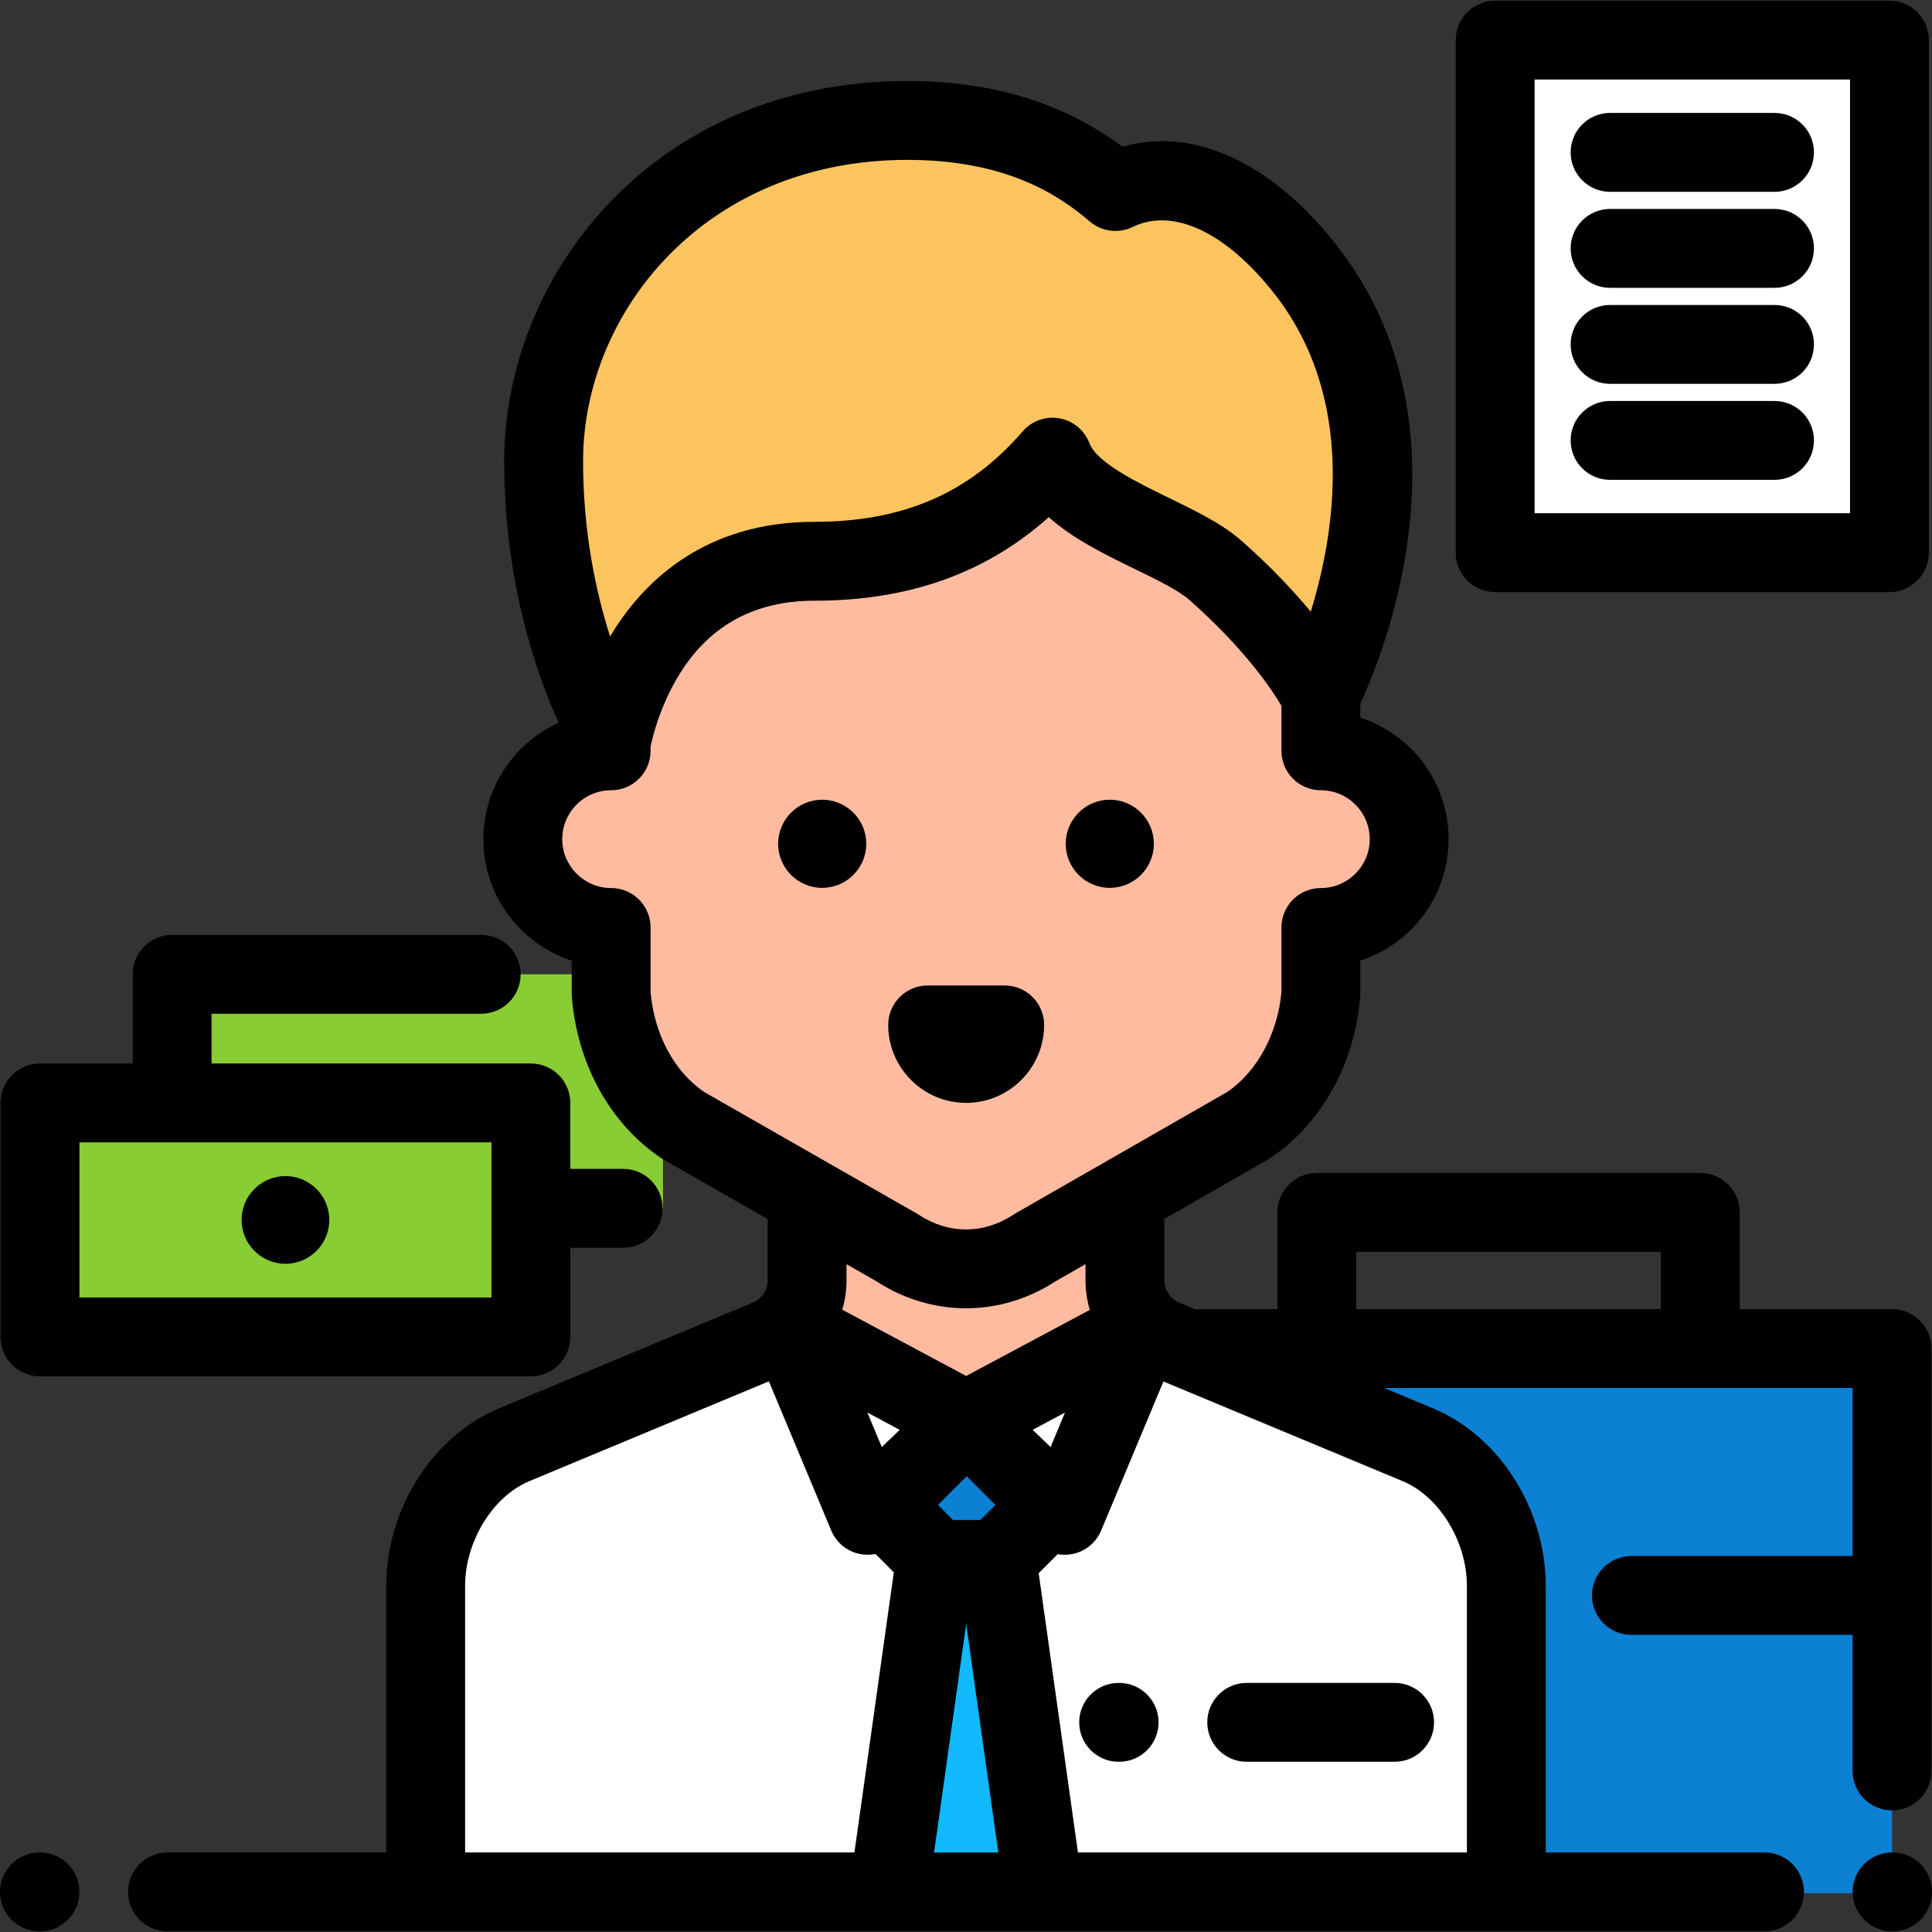 <?xml version="1.0" encoding="iso-8859-1"?>
<!-- Uploaded to: SVG Repo, www.svgrepo.com, Generator: SVG Repo Mixer Tools -->
<svg version="1.1" id="Layer_1" xmlns="http://www.w3.org/2000/svg" xmlns:xlink="http://www.w3.org/1999/xlink" 
	 viewBox="0 0 512 512" xml:space="preserve">
<rect x="0" y="0" width="512" height="512" fill="#333333" stroke="none"/>
<rect x="298.162" y="357.386" style="fill:#0C80D2;" width="203.254" height="144.332"/>
<g>
	<polyline style="fill:#88CD33;" points="45.615,288.819 45.615,258.204 175.697,258.204 175.697,320.217 142.445,320.217 	"/>
	<rect x="10.604" y="292.289" style="fill:#88CD33;" width="130.079" height="62.015"/>
</g>
<polyline style="fill:#FFFFFF;" points="484.432,146.466 396.235,146.466 396.235,10.63 500.724,10.63 500.724,118.966 "/>
<g>
	<path style="fill:#FEBBA0;" d="M350.041,198.977v-30.446c0-51.835-42.022-93.857-93.857-93.857
		c-51.836,0-93.857,42.022-93.857,93.857h-0.368v30.446c-12.926,0-23.406,10.479-23.406,23.406
		c0,12.926,10.479,23.406,23.406,23.406v17.474c1.126,14.736,8.312,27.856,19.194,35.042l56.58,32.346
		c11.361,7.503,25.176,7.503,36.537,0l56.411-32.346c10.881-7.186,18.234-20.306,19.362-35.042v-17.474
		c12.926,0,23.406-10.479,23.406-23.406C373.447,209.456,362.967,198.977,350.041,198.977z"/>
	<path style="fill:#FEBBA0;" d="M213.885,318.945v20.355c0,6.8-4.089,12.934-10.366,15.55l-67.248,28.02
		c-14.207,5.92-23.461,22.01-23.461,37.401v81.1h286.38v-81.1c0-15.39-9.255-31.482-23.461-37.401l-67.248-28.02
		c-6.278-2.615-10.366-8.75-10.366-15.55v-20.355H213.885z"/>
</g>
<path style="fill:#FFFFFF;" d="M375.73,382.869l-67.248-28.02c-1.989-0.829-3.757-2.014-5.246-3.459l-47.137,25.101l-47.237-25.2
	c-1.51,1.489-3.308,2.71-5.343,3.558l-67.248,28.02c-14.207,5.92-23.461,22.01-23.461,37.401v81.1h286.38v-81.1
	C399.191,404.879,389.935,388.788,375.73,382.869z"/>
<path style="fill:#FBC45E;" d="M345.922,71.361c-17.706-22.562-36.43-27.378-50.334-20.612
	c-11.023-9.421-27.538-18.829-55.122-18.829c-62.303,0-96.395,47.799-96.395,90.283c0,45.337,18.238,74.23,18.238,74.23
	s6.795-47.689,53.478-47.689c31.209,0,50.015-12.39,63.139-27.595c5.578,14.532,32.586,20.634,43.195,30.013
	c20.999,18.558,27.851,33.085,27.851,33.085S383.467,119.196,345.922,71.361z"/>
<g>
	<polygon style="fill:#FFFFFF;" points="208.912,351.292 229.929,401.582 256.051,376.492 	"/>
	<polygon style="fill:#FFFFFF;" points="303.191,351.292 282.174,401.582 256.051,376.492 	"/>
</g>
<polygon style="fill:#0C80D2;" points="264.142,413.259 278.574,398.827 256.184,376.437 233.794,398.827 248.226,413.259 "/>
<polygon style="fill:#10BAFC;" points="276.588,501.369 264.2,413.259 247.902,413.259 235.515,501.369 "/>
<path d="M500.724,156.915h-104.49c-5.77,0-10.449-4.678-10.449-10.449V10.63c0-5.771,4.679-10.449,10.449-10.449h104.49
	c5.77,0,10.449,4.678,10.449,10.449v135.837C511.173,152.237,506.494,156.915,500.724,156.915z M406.684,136.018h83.592V21.079
	h-83.592V136.018z"/>
<path d="M470.273,76.275h-43.588c-5.77,0-10.449-4.678-10.449-10.449s4.679-10.449,10.449-10.449h43.588
	c5.77,0,10.449,4.678,10.449,10.449S476.044,76.275,470.273,76.275z"/>
<path d="M470.273,127.164h-43.588c-5.77,0-10.449-4.678-10.449-10.449s4.679-10.449,10.449-10.449h43.588
	c5.77,0,10.449,4.678,10.449,10.449S476.044,127.164,470.273,127.164z"/>
<path d="M470.273,101.72h-43.588c-5.77,0-10.449-4.678-10.449-10.449c0-5.771,4.679-10.449,10.449-10.449h43.588
	c5.77,0,10.449,4.678,10.449,10.449C480.722,97.042,476.044,101.72,470.273,101.72z"/>
<path d="M470.273,50.83h-43.588c-5.77,0-10.449-4.678-10.449-10.449s4.679-10.449,10.449-10.449h43.588
	c5.77,0,10.449,4.678,10.449,10.449S476.044,50.83,470.273,50.83z"/>
<path d="M296.584,466.889h-0.137c-5.77,0-10.449-4.678-10.449-10.449c0-5.771,4.679-10.449,10.449-10.449h0.137
	c5.77,0,10.449,4.678,10.449,10.449C307.033,462.211,302.354,466.889,296.584,466.889z"/>
<path d="M369.59,466.888h-39.202c-5.77,0-10.449-4.678-10.449-10.449c0-5.771,4.679-10.449,10.449-10.449h39.202
	c5.77,0,10.449,4.678,10.449,10.449C380.039,462.21,375.36,466.888,369.59,466.888z"/>
<path d="M10.586,511.819h-0.137C4.679,511.819,0,507.141,0,501.37c0-5.771,4.679-10.449,10.449-10.449h0.137
	c5.77,0,10.449,4.678,10.449,10.449C21.035,507.141,16.356,511.819,10.586,511.819z"/>
<path d="M501.551,511.818h-0.137c-5.77,0-10.449-4.678-10.449-10.449c0-5.771,4.679-10.449,10.449-10.449h0.137
	c5.77,0,10.449,4.678,10.449,10.449C512,507.14,507.321,511.818,501.551,511.818z"/>
<path d="M294.107,235.292c-6.44,0-11.68-5.239-11.68-11.679c0-6.441,5.24-11.68,11.68-11.68s11.679,5.239,11.679,11.68
	C305.785,230.052,300.547,235.292,294.107,235.292z"/>
<path d="M217.893,235.292c-6.44,0-11.679-5.239-11.679-11.679c0-6.441,5.239-11.68,11.679-11.68s11.68,5.239,11.68,11.68
	C229.572,230.052,224.332,235.292,217.893,235.292z"/>
<path d="M256.044,292.273c-11.391,0-20.66-9.268-20.66-20.66c0-5.771,4.679-10.449,10.449-10.449h20.422
	c5.77,0,10.449,4.678,10.449,10.449C276.703,283.004,267.435,292.273,256.044,292.273z"/>
<path d="M165.145,309.768h-14.009v-17.481c0-5.771-4.679-10.449-10.449-10.449H56.064v-13.186h71.465
	c5.77,0,10.449-4.678,10.449-10.449c0-5.771-4.679-10.449-10.449-10.449H45.615c-5.77,0-10.449,4.678-10.449,10.449v23.635H10.604
	c-5.77,0-10.449,4.678-10.449,10.449v62.014c0,5.771,4.679,10.449,10.449,10.449h130.082c5.77,0,10.449-4.678,10.449-10.449v-23.635
	h14.009c5.77,0,10.449-4.678,10.449-10.449C175.593,314.446,170.915,309.768,165.145,309.768z M130.238,343.852H21.053v-41.116
	h109.185v41.116H130.238z"/>
<path d="M501.414,346.934H461.05v-25.636c0-5.771-4.679-10.449-10.449-10.449H348.974c-5.77,0-10.449,4.678-10.449,10.449v25.636
	h-21.873l-4.152-1.73c-2.391-0.996-3.936-3.313-3.936-5.905v-16.27l27.314-15.661c0.19-0.11,0.377-0.225,0.56-0.346
	c13.676-9.031,22.655-25.092,24.021-42.964c0.021-0.264,0.03-0.531,0.03-0.796v-8.675c13.569-4.414,23.405-17.182,23.405-32.205
	c0-15.022-9.835-27.791-23.404-32.205v-3.68c6.147-13.255,30.955-74.061-6.348-121.589l0.001,0.001
	c-17.289-22.031-38.024-31.391-56.695-26.033c-15.795-11.703-34.504-17.407-56.98-17.407c-66.88,0-106.844,51.217-106.844,100.732
	c0,32.028,8.541,56.366,14.427,69.342c-11.744,5.32-19.945,17.128-19.945,30.836c0,15.022,9.836,27.791,23.405,32.205v8.675
	c0,0.265,0.01,0.532,0.03,0.796c1.372,17.945,10.289,34.006,23.853,42.964c0.187,0.124,0.377,0.241,0.573,0.352l27.469,15.704
	v16.221c0,2.59-1.545,4.908-3.936,5.905l-67.248,28.02c-17.599,7.333-29.89,26.679-29.89,47.045v70.651H44.39
	c-5.77,0-10.449,4.678-10.449,10.449c0,5.771,4.679,10.449,10.449,10.449h423.22c5.77,0,10.449-4.678,10.449-10.449
	c0-5.771-4.679-10.449-10.449-10.449H409.64v-70.651c0-20.368-12.292-39.713-29.89-47.047l-12.94-5.392h124.157v44.534h-58.629
	c-5.77,0-10.449,4.678-10.449,10.449c0,5.771,4.679,10.449,10.449,10.449h58.629v36.065c0,5.771,4.679,10.449,10.449,10.449
	s10.449-4.678,10.449-10.449V357.383C511.863,351.612,507.185,346.934,501.414,346.934z M240.468,42.37
	c26.203,0,40.133,9.316,48.333,16.323c3.16,2.701,7.621,3.272,11.362,1.451c10.728-5.221,24.762,1.383,37.54,17.667
	c0.001,0,0.001,0,0.001,0.001c21.894,27.894,16.074,63.475,9.659,84.295c-4.538-5.48-10.542-11.902-18.318-18.774
	c-5.031-4.448-11.886-7.787-19.143-11.321c-8.555-4.167-19.201-9.353-21.218-14.606c-1.317-3.43-4.337-5.918-7.958-6.55
	c-3.615-0.631-7.305,0.684-9.706,3.466c-14.12,16.355-31.669,23.973-55.23,23.973c-28.874,0-44.801,15.613-53.079,28.712
	c-0.353,0.559-0.696,1.119-1.027,1.677c-3.74-11.716-7.162-27.597-7.162-46.48C154.522,82.961,186.669,42.37,240.468,42.37z
	 M186.654,289.413c-7.984-5.406-13.285-15.293-14.246-26.572v-17.054c0-5.771-4.679-10.449-10.449-10.449
	c-7.144,0-12.956-5.813-12.956-12.956c0-7.143,5.813-12.956,12.956-12.956c5.77,0,10.449-4.678,10.449-10.449v-1.069
	c0.014-0.097,1.803-9.98,7.968-19.737c7.958-12.592,19.873-18.977,35.413-18.977c25.025,0,45.473-7.259,62.141-22.131
	c6.466,5.772,14.972,9.915,22.821,13.737c5.68,2.766,11.553,5.627,14.454,8.192c14.861,13.132,22.019,24.013,24.388,28.038v11.947
	c0,5.771,4.679,10.449,10.449,10.449c7.144,0,12.956,5.813,12.956,12.956c0,7.143-5.813,12.956-12.956,12.956
	c-5.77,0-10.449,4.678-10.449,10.449v17.052c-0.949,11.05-6.443,21.176-14.421,26.577l-56.1,32.167
	c-0.19,0.11-0.377,0.225-0.56,0.346c-7.835,5.173-17.185,5.173-25.02,0c-0.187-0.123-0.377-0.241-0.573-0.352L186.654,289.413z
	 M256.051,364.643l-32.85-17.561c0.736-2.484,1.132-5.098,1.132-7.783v-4.275l7.94,4.539c7.335,4.764,15.53,7.145,23.728,7.145
	c8.199,0,16.398-2.383,23.734-7.149l7.932-4.548v4.288c0,2.702,0.399,5.333,1.144,7.832L256.051,364.643z M263.797,398.827
	l-3.984,3.983h-7.259l-3.984-3.983l7.613-7.613L263.797,398.827z M226.433,490.921H123.259V420.27
	c0-11.777,7.322-23.71,17.031-27.756l63.472-26.446l16.526,39.543c1.328,3.18,4.141,5.5,7.515,6.201
	c0.706,0.146,1.418,0.218,2.125,0.218c0.701,0,1.397-0.075,2.079-0.213l4.862,4.863L226.433,490.921z M233.688,383.482l-3.818-9.138
	l8.565,4.579L233.688,383.482z M247.535,490.92l8.515-60.57l8.515,60.57H247.535z M282.231,374.344l-3.818,9.138l-4.747-4.559
	L282.231,374.344z M371.711,392.514c9.708,4.045,17.03,15.978,17.03,27.756v70.651H285.669l-10.404-74.008l5.053-5.053
	c0.61,0.11,1.23,0.171,1.856,0.171c0.707,0,1.419-0.072,2.125-0.218c3.374-0.701,6.187-3.022,7.515-6.201l16.511-39.508
	L371.711,392.514z M440.152,346.934h-80.729v-15.187h80.729V346.934z"/>
<path d="M75.645,334.914c-6.407,0-11.62-5.213-11.62-11.621s5.213-11.621,11.62-11.621c6.408,0,11.621,5.213,11.621,11.621
	S82.053,334.914,75.645,334.914z"/>
</svg>